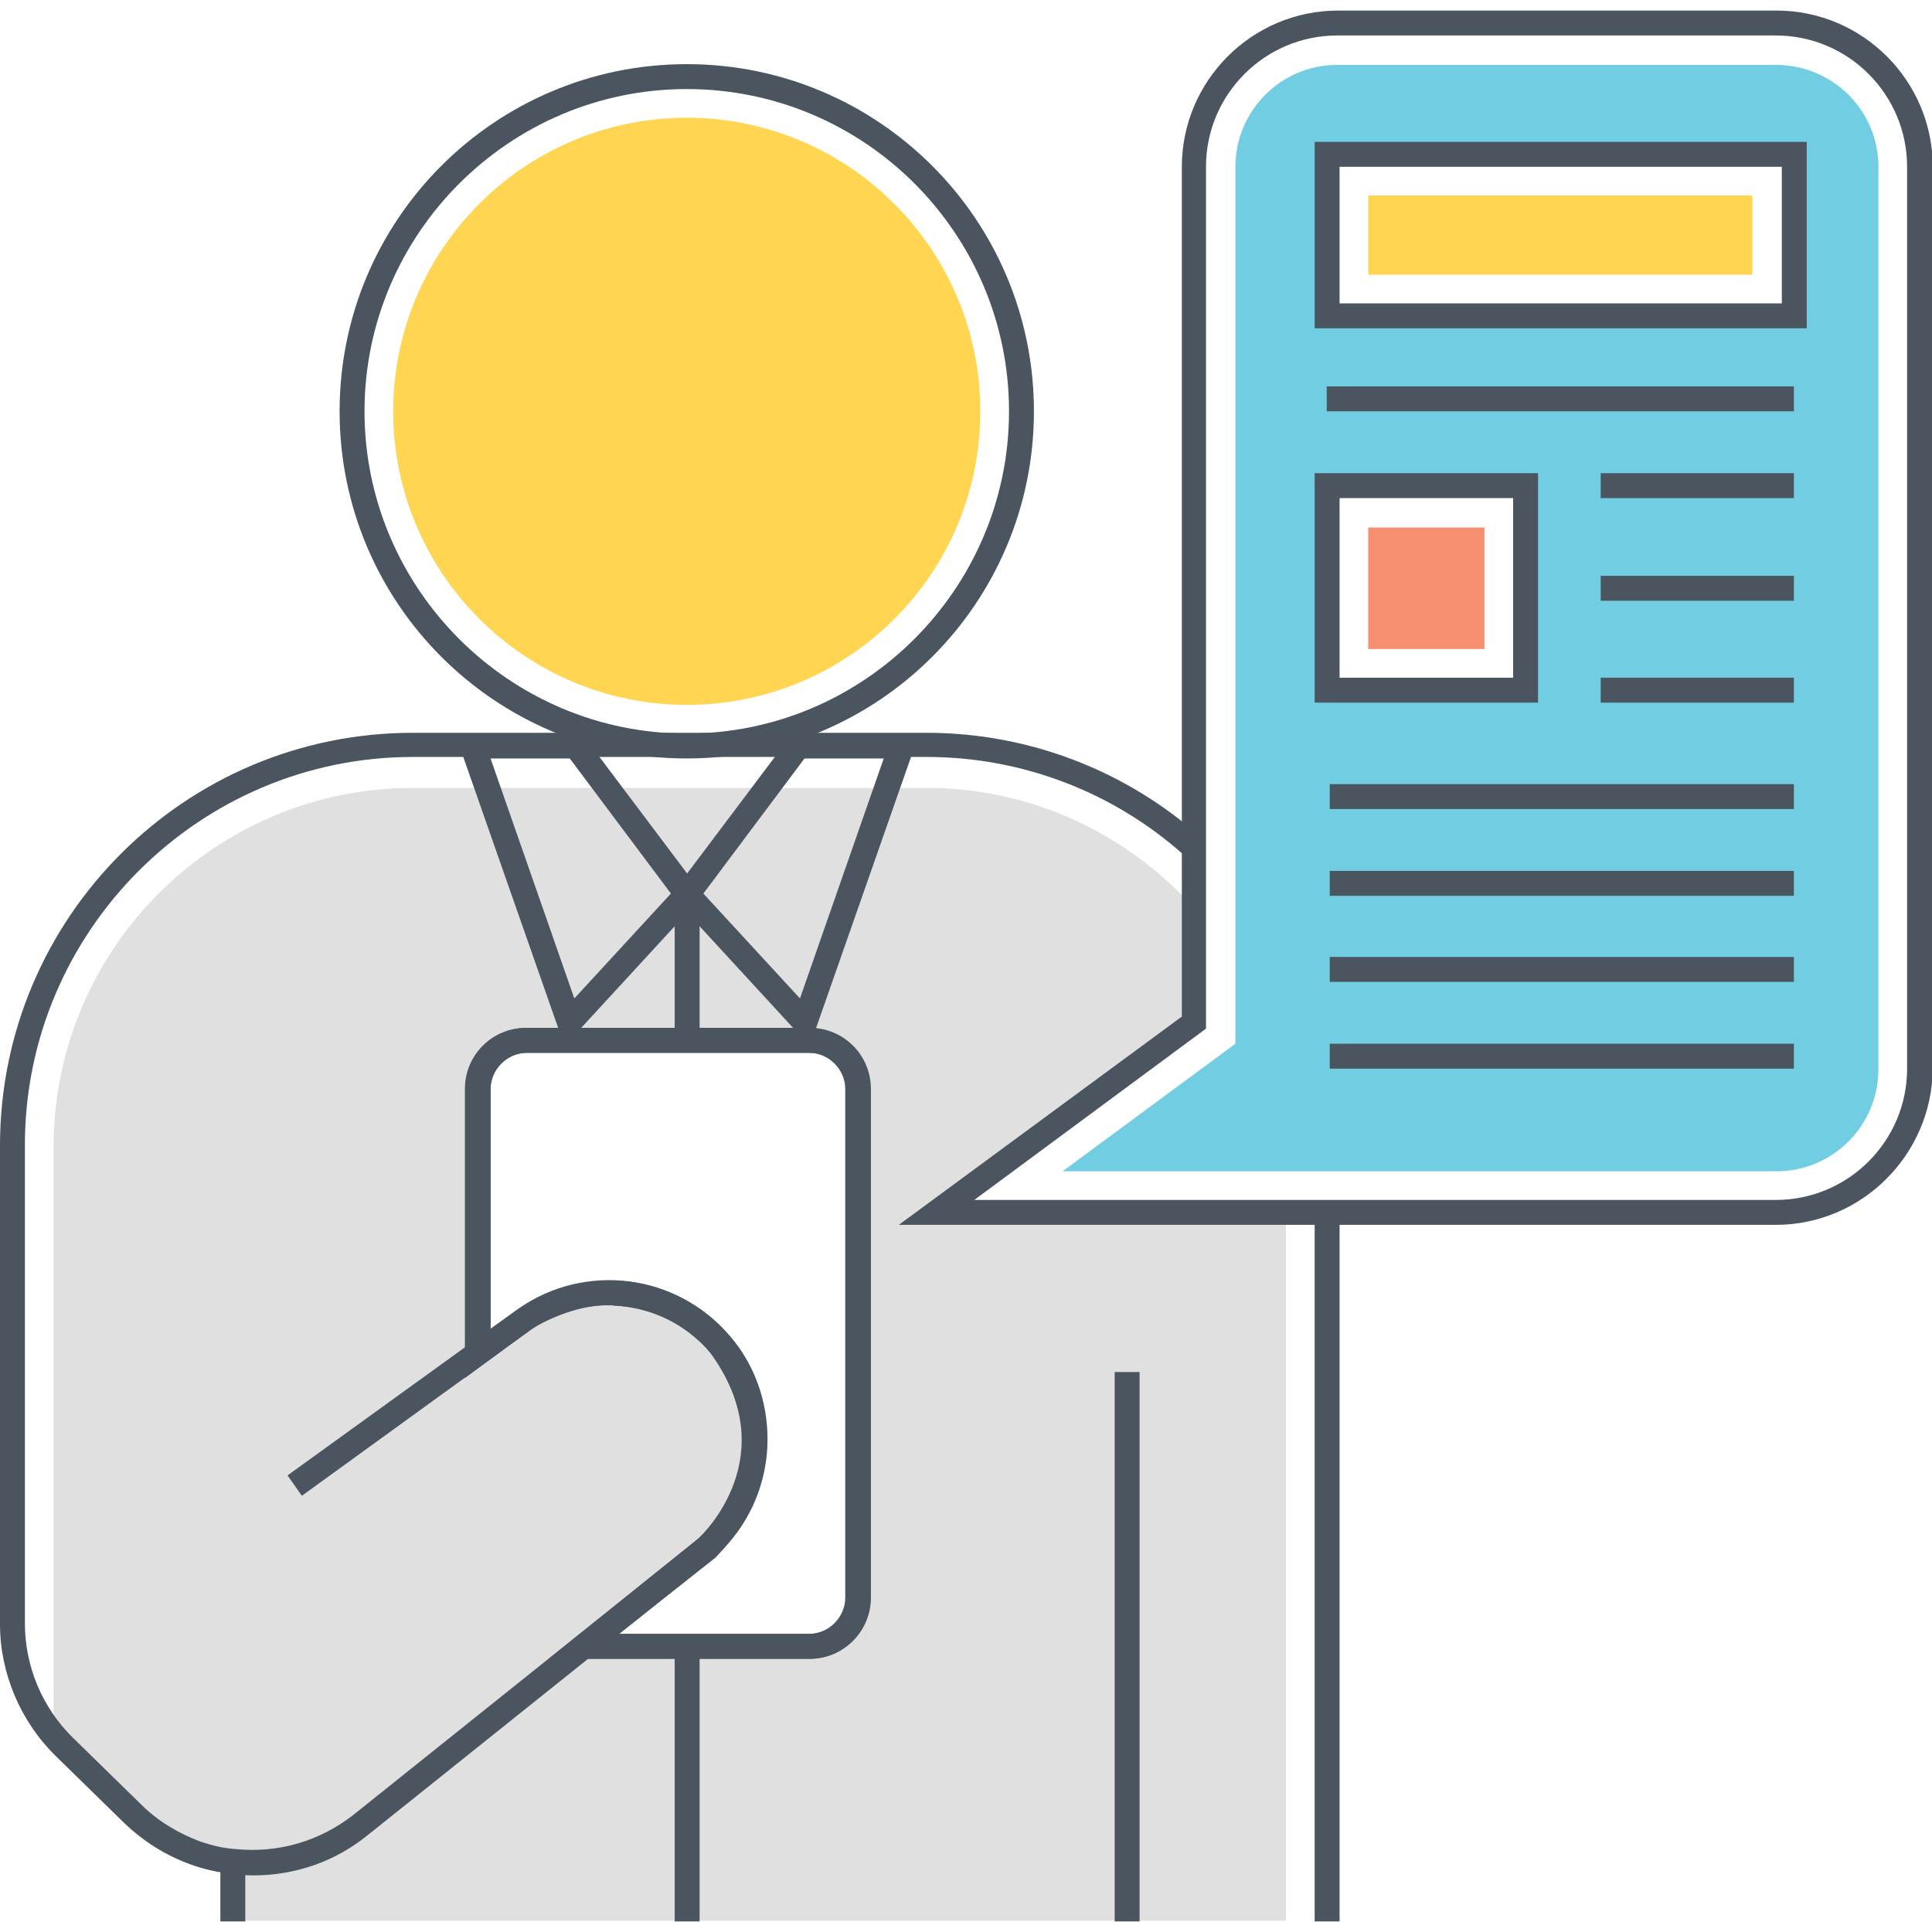 <?xml version="1.0" encoding="UTF-8"?>
<svg xmlns="http://www.w3.org/2000/svg" xmlns:xlink="http://www.w3.org/1999/xlink" id="Layer_1" x="0px" y="0px" width="256px" height="256px" viewBox="0 0 256 256" xml:space="preserve">
  <g>	<g>		<g>			<path fill="#4A555F" d="M91,100.5c-25.4,0-46-20.6-46-46s20.6-46,46-46c25.4,0,46,20.6,46,46C137,79.9,116.4,100.5,91,100.5z     M91,11.8c-23.5,0-42.7,19.2-42.7,42.7S67.5,97.2,91,97.2s42.7-19.2,42.7-42.7C133.7,31,114.6,11.8,91,11.8z"></path>		</g>		<g>			<path fill="#FFD552" d="M91,93.4c-21.4,0-38.9-17.4-38.9-38.9c0-21.4,17.4-38.9,38.9-38.9c21.4,0,38.9,17.4,38.9,38.9    S112.5,93.4,91,93.4z"></path>		</g>		<g>			<path fill="#E0E0E0" d="M113.7,211.7c0,3.6-2.9,6.4-6.4,6.4H77.4l16.3-13.1c0,0,13-11.8,1.7-27c0,0-9.8-12.9-25.8-3.4l-6.2,4.6    v-35c0-3.6,2.9-6.4,6.4-6.4h37.5c3.6,0,6.4,2.9,6.4,6.4V211.7z M124.1,160.6l34.1-25.1v-15.2c-8.7-9.7-21.4-15.9-35.4-15.9H54.7    c-26.2,0-47.6,21.3-47.6,47.6v77.7l10.4,10.7l8.4,5.2l5,1.1v7.8h139.5v-94H124.1z"></path>		</g>		<g>			<rect x="147.7" y="181.8" fill="#4A555F" width="3.3" height="72.8"></rect>		</g>	</g>	<g>		<rect x="174.2" y="160.6" fill="#4A555F" width="3.3" height="94"></rect>	</g>	<g>		<path fill="#4A555F" d="M33.5,248.5c-0.9,0-1.9-0.1-2.8-0.2c-1.8-0.2-3.6-0.6-5.3-1.2c-3.4-1.2-6.4-3.1-9-5.6l-9-8.8   c-4.7-4.6-7.4-11-7.4-17.5v-63.4c0-30.2,24.5-54.7,54.7-54.7h68.1c13.5,0,26.5,5,36.5,14l-2.2,2.4c-9.4-8.5-21.6-13.2-34.3-13.2   H54.7c-28.3,0-51.4,23.1-51.4,51.4v63.4c0,5.7,2.3,11.2,6.4,15.2l9,8.8c2.2,2.2,4.9,3.8,7.8,4.9c1.5,0.5,3,0.9,4.6,1   c5.7,0.6,11.2-1,15.7-4.5l45-36c4.2-3.4,6.6-8.4,6.6-13.8c0-4.2-1.5-8.3-4.3-11.5c-5.9-6.9-16.1-8.3-23.6-3.1L40,198.2l-1.9-2.7   l30.6-22.1c8.9-6.2,21-4.6,28,3.6c3.3,3.8,5,8.7,5,13.7c0,6.4-2.9,12.4-7.9,16.4l-45,36C44.4,246.7,39.1,248.5,33.5,248.5z"></path>	</g>	<g>		<path fill="#4A555F" d="M97.6,185.6c-0.7-2.3-1.9-4.5-3.5-6.4c-3.2-3.8-7.9-6-12.8-6.2l0.1-3.3c5.9,0.2,11.4,2.9,15.2,7.4   c1.9,2.2,3.3,4.8,4.2,7.6L97.6,185.6z"></path>	</g>	<g>		<rect x="29.2" y="246.8" fill="#4A555F" width="3.3" height="7.8"></rect>	</g>	<g>		<path fill="#4A555F" d="M107.3,219.8H77.4v-3.3h29.9c2.6,0,4.8-2.2,4.8-4.8v-67.4c0-2.6-2.2-4.8-4.8-4.8H69.8   c-2.6,0-4.8,2.2-4.8,4.8v33.9h-3.3v-33.9c0-4.5,3.6-8.1,8.1-8.1h37.5c4.5,0,8.1,3.6,8.1,8.1v67.4   C115.4,216.2,111.7,219.8,107.3,219.8z"></path>	</g>	<g>		<path fill="#4A555F" d="M107.3,219.8H72.7l19.9-16c0.4-0.4,11.6-10.9,1.4-24.7c0,0-4.9-6.2-13-6.2c-3.4,0-7,1.1-10.6,3.2l-8.8,6.5   v-38.3c0-4.5,3.6-8.1,8.1-8.1h37.5c4.5,0,8.1,3.6,8.1,8.1v67.4C115.4,216.2,111.7,219.8,107.3,219.8z M82,216.5h25.2   c2.6,0,4.8-2.2,4.8-4.8v-67.4c0-2.6-2.2-4.8-4.8-4.8H69.8c-2.6,0-4.8,2.2-4.8,4.8v31.8l3.8-2.7c4.2-2.5,8.3-3.7,12.3-3.7   c9.7,0,15.4,7.2,15.6,7.5c12,16.2-1.8,29-1.9,29.2L82,216.5z"></path>	</g>	<g>		<path fill="#4A555F" d="M74.8,138.6L60.3,97.2h16.8l16.1,21.4L74.8,138.6z M65,100.5l11.1,31.8l12.8-13.9l-13.4-17.9H65z"></path>	</g>	<g>		<path fill="#4A555F" d="M107.3,138.6l-18.4-20L105,97.2h16.8L107.3,138.6z M93.2,118.4l12.8,13.9l11.1-31.8h-10.5L93.2,118.4z"></path>	</g>	<g>		<rect x="89.4" y="118.5" fill="#4A555F" width="3.3" height="19.3"></rect>	</g>	<g>		<rect x="89.4" y="218.2" fill="#4A555F" width="3.3" height="36.4"></rect>	</g>	<g>		<path fill="#4A555F" d="M235.3,162.3H119.1l37.5-27.6V22.1c0-11.4,9.3-20.7,20.7-20.7h58.1c11.4,0,20.7,9.3,20.7,20.7v119.5   C256,153,246.7,162.3,235.3,162.3z M129.1,159h106.2c9.6,0,17.4-7.8,17.4-17.4V22.1c0-9.6-7.8-17.4-17.4-17.4h-58.1   c-9.6,0-17.4,7.8-17.4,17.4v114.2L129.1,159z"></path>	</g>	<g>		<path fill="#71CDE1" d="M235.3,8.6h-58.1c-7.5,0-13.5,6.1-13.5,13.5v116.2l-22.9,16.9h94.6c7.5,0,13.5-6.1,13.5-13.5V22.1   C248.9,14.6,242.8,8.6,235.3,8.6z M202.2,91.5h-26.3V64.4h26.3V91.5z M237.7,41.9h-61.9V20.4h61.9V41.9z"></path>	</g>	<g>		<path fill="#4A555F" d="M239.4,43.5h-65.2V18.8h65.2V43.5z M177.5,40.2h58.6V22.1h-58.6V40.2z"></path>	</g>	<g>		<rect x="181.3" y="25.9" fill="#FFD552" width="50.9" height="10.5"></rect>	</g>	<g>		<rect x="175.8" y="51.2" fill="#4A555F" width="61.9" height="3.3"></rect>	</g>	<g>		<path fill="#4A555F" d="M203.8,93.1h-29.6V62.7h29.6V93.1z M177.5,89.8h23V66h-23V89.8z"></path>	</g>	<g>		<rect x="181.3" y="69.9" fill="#F68F6F" width="15.4" height="16.1"></rect>	</g>	<g>		<rect x="212.1" y="62.7" fill="#4A555F" width="25.6" height="3.3"></rect>	</g>	<g>		<rect x="212.1" y="76.3" fill="#4A555F" width="25.6" height="3.3"></rect>	</g>	<g>		<rect x="212.1" y="89.8" fill="#4A555F" width="25.6" height="3.3"></rect>	</g>	<g>		<rect x="176.2" y="103.9" fill="#4A555F" width="61.5" height="3.3"></rect>	</g>	<g>		<rect x="176.2" y="115.4" fill="#4A555F" width="61.5" height="3.3"></rect>	</g>	<g>		<rect x="176.2" y="126.8" fill="#4A555F" width="61.5" height="3.3"></rect>	</g>	<g>		<rect x="176.2" y="138.3" fill="#4A555F" width="61.5" height="3.3"></rect>	</g></g>
</svg>
